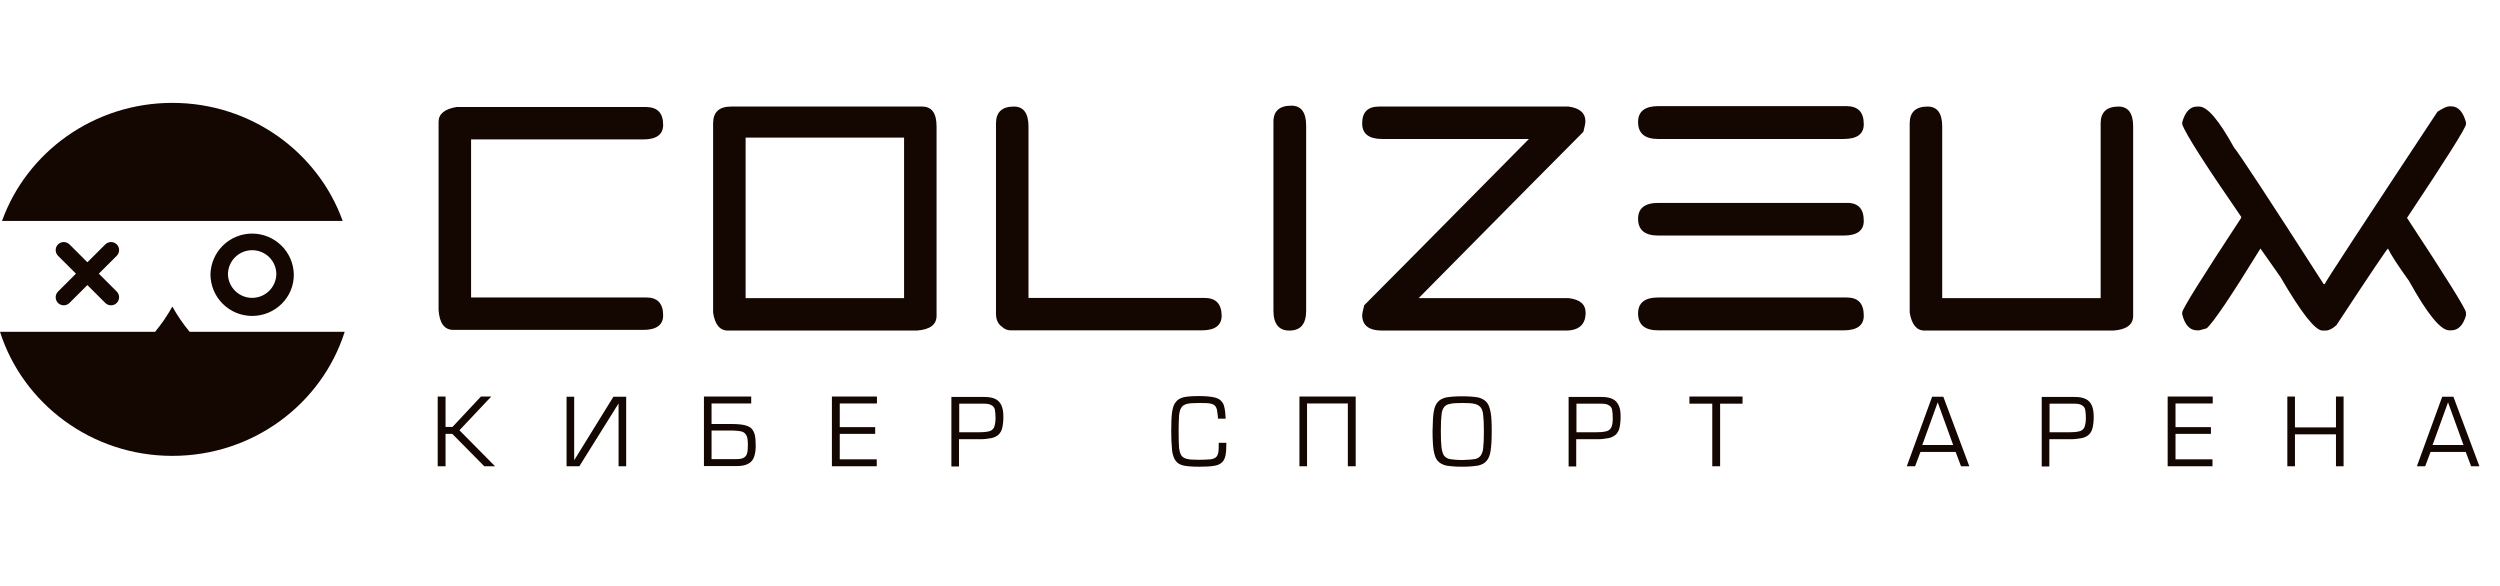 <?xml version="1.0" encoding="UTF-8"?> <svg xmlns="http://www.w3.org/2000/svg" width="243" height="57" viewBox="0 0 243 57" fill="none"><path d="M4.162 21.473H33.309C30.913 14.803 24.4 10 16.753 10C9.107 10 2.593 14.802 0.197 21.473H4.162ZM18.43 32.251C17.795 31.487 17.233 30.665 16.752 29.796C16.272 30.666 15.707 31.491 15.075 32.251H0C2.222 39.227 8.888 44.311 16.752 44.311C24.616 44.311 31.282 39.248 33.504 32.251H18.43Z" fill="#140601"></path><path d="M10.237 23.755L8.495 25.493L6.752 23.755C6.604 23.609 6.405 23.527 6.197 23.527C5.989 23.527 5.789 23.609 5.641 23.755C5.495 23.902 5.413 24.101 5.413 24.309C5.413 24.517 5.495 24.716 5.641 24.863L7.384 26.6L5.64 28.34C5.494 28.487 5.412 28.686 5.412 28.894C5.412 29.102 5.494 29.301 5.64 29.448C5.788 29.594 5.987 29.676 6.195 29.676C6.403 29.676 6.602 29.594 6.75 29.448L8.494 27.709L10.236 29.448C10.384 29.594 10.584 29.676 10.792 29.676C11 29.676 11.199 29.594 11.347 29.448C11.494 29.301 11.576 29.102 11.576 28.894C11.576 28.686 11.494 28.487 11.347 28.34L9.606 26.6L11.348 24.862C11.494 24.715 11.576 24.516 11.576 24.308C11.576 24.1 11.494 23.901 11.348 23.754C11.2 23.608 11.001 23.526 10.793 23.526C10.585 23.526 10.386 23.608 10.238 23.754L10.237 23.755ZM24.508 30.709C23.435 30.709 22.406 30.283 21.647 29.526C20.887 28.768 20.459 27.74 20.456 26.667C20.48 25.608 20.917 24.6 21.674 23.86C22.431 23.119 23.449 22.704 24.508 22.704C25.567 22.704 26.585 23.119 27.342 23.86C28.099 24.6 28.537 25.608 28.56 26.667C28.582 28.905 26.752 30.709 24.508 30.709ZM24.508 24.319C23.885 24.319 23.287 24.567 22.846 25.007C22.405 25.447 22.157 26.044 22.155 26.667C22.173 27.279 22.429 27.86 22.868 28.287C23.307 28.714 23.896 28.952 24.508 28.952C25.12 28.952 25.709 28.714 26.148 28.287C26.587 27.86 26.843 27.279 26.861 26.667C26.862 26.358 26.802 26.052 26.684 25.766C26.566 25.481 26.392 25.221 26.174 25.003C25.955 24.785 25.695 24.612 25.409 24.495C25.123 24.378 24.817 24.317 24.508 24.319ZM181.159 12.075C181.159 13.031 180.505 13.509 179.198 13.509H161.182C159.875 13.509 159.222 12.966 159.222 11.857C159.222 10.836 159.875 10.315 161.182 10.315H179.503C180.614 10.336 181.159 10.901 181.159 12.075ZM181.159 30.675C181.159 31.631 180.505 32.109 179.198 32.109H161.182C159.875 32.109 159.222 31.566 159.222 30.458C159.222 29.437 159.875 28.915 161.182 28.915H179.503C180.614 28.915 181.159 29.502 181.159 30.675ZM125.521 10.27C126.479 10.27 126.958 10.922 126.958 12.226V30.196C126.958 31.501 126.414 32.131 125.325 32.131C124.301 32.131 123.778 31.479 123.778 30.197V11.9C123.756 10.814 124.344 10.27 125.521 10.27ZM181.159 21.462C181.159 22.418 180.505 22.896 179.198 22.896H161.182C159.875 22.896 159.222 22.353 159.222 21.266C159.222 20.245 159.875 19.723 161.182 19.723H179.503C180.614 19.702 181.159 20.288 181.159 21.462ZM154.1 11.792C154.1 11.965 154.035 12.313 153.904 12.812C152.292 14.421 146.955 19.81 137.893 28.98H152.488C153.578 29.11 154.122 29.588 154.122 30.392C154.122 31.544 153.469 32.131 152.183 32.131H134.342C133.057 32.131 132.403 31.631 132.403 30.61C132.403 30.501 132.469 30.197 132.599 29.675C134.211 28.067 139.549 22.678 148.611 13.508H134.342C133.057 13.508 132.403 13.008 132.403 11.988C132.403 10.901 132.948 10.358 134.037 10.358H152.467C153.556 10.509 154.1 10.988 154.1 11.792ZM187.366 10.357C188.303 10.357 188.782 11.009 188.782 12.291V28.98H204.183V11.987C204.183 10.901 204.771 10.357 205.926 10.357C206.863 10.357 207.342 11.009 207.342 12.291V30.697C207.342 31.566 206.688 32.044 205.403 32.131H187.061C186.298 32.131 185.819 31.544 185.623 30.392V11.987C185.623 10.901 186.211 10.357 187.366 10.357ZM64.458 12.14C64.458 13.074 63.804 13.552 62.519 13.552H45.789V28.915H62.824C63.914 28.915 64.458 29.502 64.458 30.654C64.458 31.588 63.804 32.066 62.519 32.066H44.068C43.196 32.066 42.717 31.414 42.63 30.132V11.835C42.63 11.075 43.218 10.597 44.373 10.401H62.823C63.913 10.423 64.458 10.988 64.458 12.14ZM89.618 10.357H71.058C69.904 10.357 69.315 10.901 69.315 11.987V30.392C69.49 31.544 69.969 32.131 70.753 32.131H89.096C90.381 32.044 91.034 31.566 91.034 30.697V12.29C91.034 11.008 90.577 10.356 89.618 10.356V10.357ZM72.474 13.377H87.876V28.98H72.474V13.378V13.377ZM213.55 10.358H213.768C214.552 10.358 215.685 11.683 217.144 14.334C217.58 14.834 220.499 19.267 225.858 27.611H225.967C225.967 27.481 229.627 21.896 236.925 10.858C237.469 10.51 237.84 10.336 238.057 10.336H238.253C238.929 10.336 239.408 10.857 239.691 11.879V12.074C239.691 12.422 237.774 15.443 233.962 21.179C237.774 26.981 239.691 30.045 239.691 30.371V30.675C239.408 31.631 238.929 32.109 238.253 32.109H238.057C237.23 32.109 235.923 30.501 234.158 27.307C233.091 25.829 232.415 24.787 232.11 24.157C232.045 24.157 230.368 26.633 227.1 31.61C226.708 31.957 226.359 32.131 226.054 32.131H225.749C225.03 32.131 223.68 30.393 221.654 26.916L219.715 24.156C216.883 28.763 215.14 31.349 214.487 31.914L213.768 32.109H213.55C212.853 32.109 212.374 31.588 212.112 30.566V30.371C212.112 30.045 214.029 26.981 217.842 21.179V21.071C214.334 15.986 212.417 12.987 212.112 12.074V11.879C212.396 10.879 212.875 10.358 213.55 10.358ZM117.069 28.958H99.969V12.291C99.969 11.009 99.489 10.357 98.552 10.357C97.398 10.357 96.81 10.901 96.81 11.987V30.48C96.81 31.067 97.006 31.502 97.398 31.762C97.616 31.98 97.898 32.11 98.248 32.11H116.786C118.093 32.11 118.746 31.632 118.746 30.676C118.725 29.524 118.18 28.958 117.069 28.958Z" fill="#140601"></path><path d="M48.122 45.322H47.076L43.961 42.171H43.307V45.321H42.545V38.542H43.307V41.497H43.983L46.749 38.542H47.751L44.658 41.823L48.122 45.322ZM60.865 45.322H60.125V39.215L56.312 45.321H55.07V38.563H55.811V44.735L59.623 38.563H60.865V45.322ZM73.455 43.366C73.455 43.801 73.39 44.148 73.281 44.453C73.171 44.735 72.976 44.953 72.714 45.083C72.431 45.235 72.083 45.3 71.647 45.3H68.423V38.542H73.019V39.216H69.163V41.215H71.189C71.691 41.215 72.083 41.258 72.366 41.323C72.649 41.389 72.889 41.497 73.041 41.649C73.194 41.801 73.302 42.019 73.368 42.279C73.433 42.562 73.455 42.909 73.455 43.366ZM72.693 43.214C72.693 42.91 72.671 42.649 72.605 42.454C72.554 42.285 72.446 42.14 72.3 42.041C72.17 41.954 72.017 41.911 71.8 41.888C71.525 41.857 71.249 41.843 70.972 41.845H69.164V44.626H71.582C71.908 44.626 72.148 44.583 72.322 44.474C72.401 44.423 72.469 44.356 72.522 44.278C72.574 44.199 72.61 44.111 72.627 44.018C72.671 43.866 72.693 43.583 72.693 43.214ZM85.24 39.216H81.625V41.519H85.067V42.171H81.625V44.648H85.219V45.322H80.862V38.542H85.241L85.24 39.216ZM97.529 40.497C97.529 40.953 97.485 41.301 97.419 41.584C97.367 41.83 97.246 42.056 97.071 42.236C96.873 42.411 96.633 42.531 96.374 42.583C96.001 42.658 95.621 42.695 95.241 42.692H93.215V45.343H92.475V38.585H95.699C96.134 38.585 96.505 38.65 96.788 38.802C97.049 38.932 97.224 39.15 97.354 39.432C97.464 39.693 97.529 40.062 97.529 40.497ZM96.766 40.649C96.766 40.323 96.744 40.063 96.701 39.824C96.684 39.731 96.645 39.644 96.588 39.568C96.532 39.493 96.458 39.431 96.374 39.389C96.222 39.28 95.96 39.237 95.634 39.237H93.237V42.018H95.067C95.503 42.018 95.829 41.997 96.091 41.931C96.201 41.914 96.305 41.872 96.395 41.808C96.486 41.744 96.561 41.66 96.614 41.562C96.701 41.345 96.766 41.04 96.766 40.649ZM119.202 43.061C119.202 43.583 119.18 43.996 119.115 44.278C119.049 44.582 118.94 44.8 118.766 44.952C118.57 45.126 118.33 45.234 118.004 45.278C117.655 45.343 117.154 45.365 116.544 45.365C115.869 45.365 115.389 45.321 115.063 45.256C114.736 45.191 114.475 45.039 114.3 44.822C114.126 44.604 113.995 44.278 113.93 43.822C113.869 43.194 113.84 42.563 113.843 41.932C113.843 41.106 113.865 40.475 113.93 40.041C113.995 39.606 114.104 39.281 114.3 39.063C114.475 38.824 114.736 38.693 115.063 38.607C115.368 38.541 115.869 38.498 116.544 38.498C117.154 38.498 117.633 38.542 117.938 38.607C118.265 38.672 118.526 38.781 118.679 38.954C118.853 39.128 118.962 39.324 119.006 39.584C119.071 39.824 119.115 40.214 119.136 40.693H118.396C118.37 40.402 118.333 40.112 118.287 39.823C118.257 39.678 118.19 39.543 118.091 39.433C117.982 39.323 117.829 39.259 117.59 39.215C117.328 39.172 116.98 39.172 116.522 39.172C115.999 39.172 115.629 39.193 115.368 39.259C115.128 39.324 114.932 39.432 114.823 39.628C114.714 39.78 114.649 40.019 114.605 40.367C114.576 40.888 114.562 41.409 114.562 41.931C114.562 42.691 114.583 43.235 114.605 43.518C114.649 43.844 114.714 44.104 114.823 44.257C114.932 44.43 115.106 44.539 115.368 44.604C115.607 44.669 115.999 44.691 116.522 44.691C116.893 44.691 117.263 44.677 117.633 44.648C117.873 44.626 118.047 44.561 118.178 44.452C118.309 44.343 118.374 44.192 118.417 43.996C118.461 43.756 118.461 43.431 118.461 43.04H119.202V43.061ZM131.773 45.322H131.01V39.216H127.045V45.322H126.305V38.542H131.773V45.322ZM144.995 41.953C144.995 42.8 144.952 43.43 144.886 43.822C144.821 44.256 144.69 44.582 144.494 44.799C144.32 45.017 144.037 45.169 143.666 45.256C143.154 45.333 142.637 45.369 142.12 45.364C141.602 45.37 141.085 45.333 140.573 45.256C140.224 45.169 139.941 45.016 139.745 44.8C139.549 44.582 139.44 44.256 139.353 43.8C139.288 43.387 139.244 42.757 139.244 41.931C139.266 41.019 139.288 40.388 139.353 40.062C139.418 39.628 139.549 39.302 139.745 39.085C139.919 38.867 140.203 38.715 140.573 38.628C140.943 38.563 141.466 38.52 142.12 38.52C142.773 38.52 143.296 38.563 143.666 38.628C144.015 38.715 144.298 38.868 144.494 39.084C144.69 39.302 144.799 39.628 144.886 40.062C144.973 40.475 144.995 41.106 144.995 41.953ZM144.233 41.953C144.233 41.236 144.211 40.693 144.167 40.367C144.146 40.041 144.058 39.78 143.928 39.606C143.777 39.426 143.57 39.303 143.34 39.258C143.1 39.193 142.708 39.171 142.141 39.171C141.575 39.171 141.183 39.193 140.943 39.258C140.682 39.302 140.486 39.41 140.355 39.584C140.224 39.758 140.137 40.019 140.116 40.344C140.072 40.671 140.05 41.192 140.05 41.931C140.05 42.627 140.072 43.148 140.116 43.496C140.159 43.843 140.246 44.104 140.355 44.278C140.498 44.467 140.709 44.591 140.943 44.626C141.205 44.669 141.619 44.713 142.141 44.713C142.73 44.691 143.122 44.669 143.34 44.626C143.574 44.591 143.785 44.467 143.928 44.278C144.075 44.051 144.157 43.788 144.167 43.518C144.211 43.191 144.233 42.67 144.233 41.953ZM157.523 40.497C157.523 40.953 157.479 41.301 157.414 41.584C157.361 41.83 157.24 42.056 157.065 42.236C156.867 42.411 156.627 42.531 156.368 42.583C155.995 42.658 155.615 42.695 155.235 42.692H153.209V45.343H152.469V38.585H155.693C156.129 38.585 156.499 38.65 156.782 38.802C157.043 38.932 157.218 39.15 157.348 39.432C157.479 39.693 157.523 40.062 157.523 40.497ZM156.76 40.649C156.76 40.323 156.739 40.063 156.695 39.824C156.678 39.731 156.639 39.644 156.582 39.568C156.526 39.493 156.452 39.431 156.368 39.389C156.216 39.28 155.954 39.237 155.628 39.237H153.231V42.018H155.061C155.497 42.018 155.824 41.997 156.085 41.931C156.195 41.914 156.299 41.872 156.39 41.808C156.48 41.744 156.555 41.66 156.608 41.562C156.717 41.345 156.76 41.04 156.76 40.649ZM169.374 39.237H167.195V45.322H166.433V39.237H164.211V38.542H169.374V39.237ZM191.418 45.322H190.612L190.089 43.931H186.669L186.146 45.321H185.34L187.801 38.563H188.891L191.418 45.322ZM189.849 43.257L188.346 39.107L186.843 43.257H189.849ZM203.509 40.497C203.509 40.953 203.465 41.301 203.4 41.584C203.335 41.866 203.204 42.084 203.052 42.236C202.854 42.411 202.613 42.531 202.354 42.583C201.981 42.658 201.602 42.695 201.222 42.692H199.196V45.343H198.455V38.585H201.679C202.115 38.585 202.485 38.65 202.768 38.802C203.03 38.932 203.204 39.15 203.335 39.432C203.444 39.693 203.509 40.062 203.509 40.497ZM202.747 40.649C202.747 40.323 202.725 40.063 202.681 39.824C202.664 39.731 202.625 39.644 202.569 39.568C202.512 39.493 202.438 39.431 202.354 39.389C202.202 39.28 201.941 39.237 201.614 39.237H199.218V42.018H201.047C201.483 42.018 201.81 41.997 202.071 41.931C202.181 41.914 202.285 41.872 202.376 41.808C202.466 41.744 202.541 41.66 202.594 41.562C202.681 41.345 202.747 41.04 202.747 40.649ZM215.076 39.216H211.46V41.519H214.902V42.171H211.46V44.648H215.054V45.322H210.697V38.542H215.076V39.216ZM227.797 45.322H227.056V42.214H223.07V45.322H222.329V38.542H223.07V41.541H227.056V38.542H227.797V45.322ZM240.999 45.322H240.193L239.67 43.931H236.25L235.727 45.321H234.921L237.383 38.563H238.472L240.999 45.322ZM239.452 43.257L237.949 39.107L236.446 43.257H239.452Z" fill="#140601"></path></svg> 
